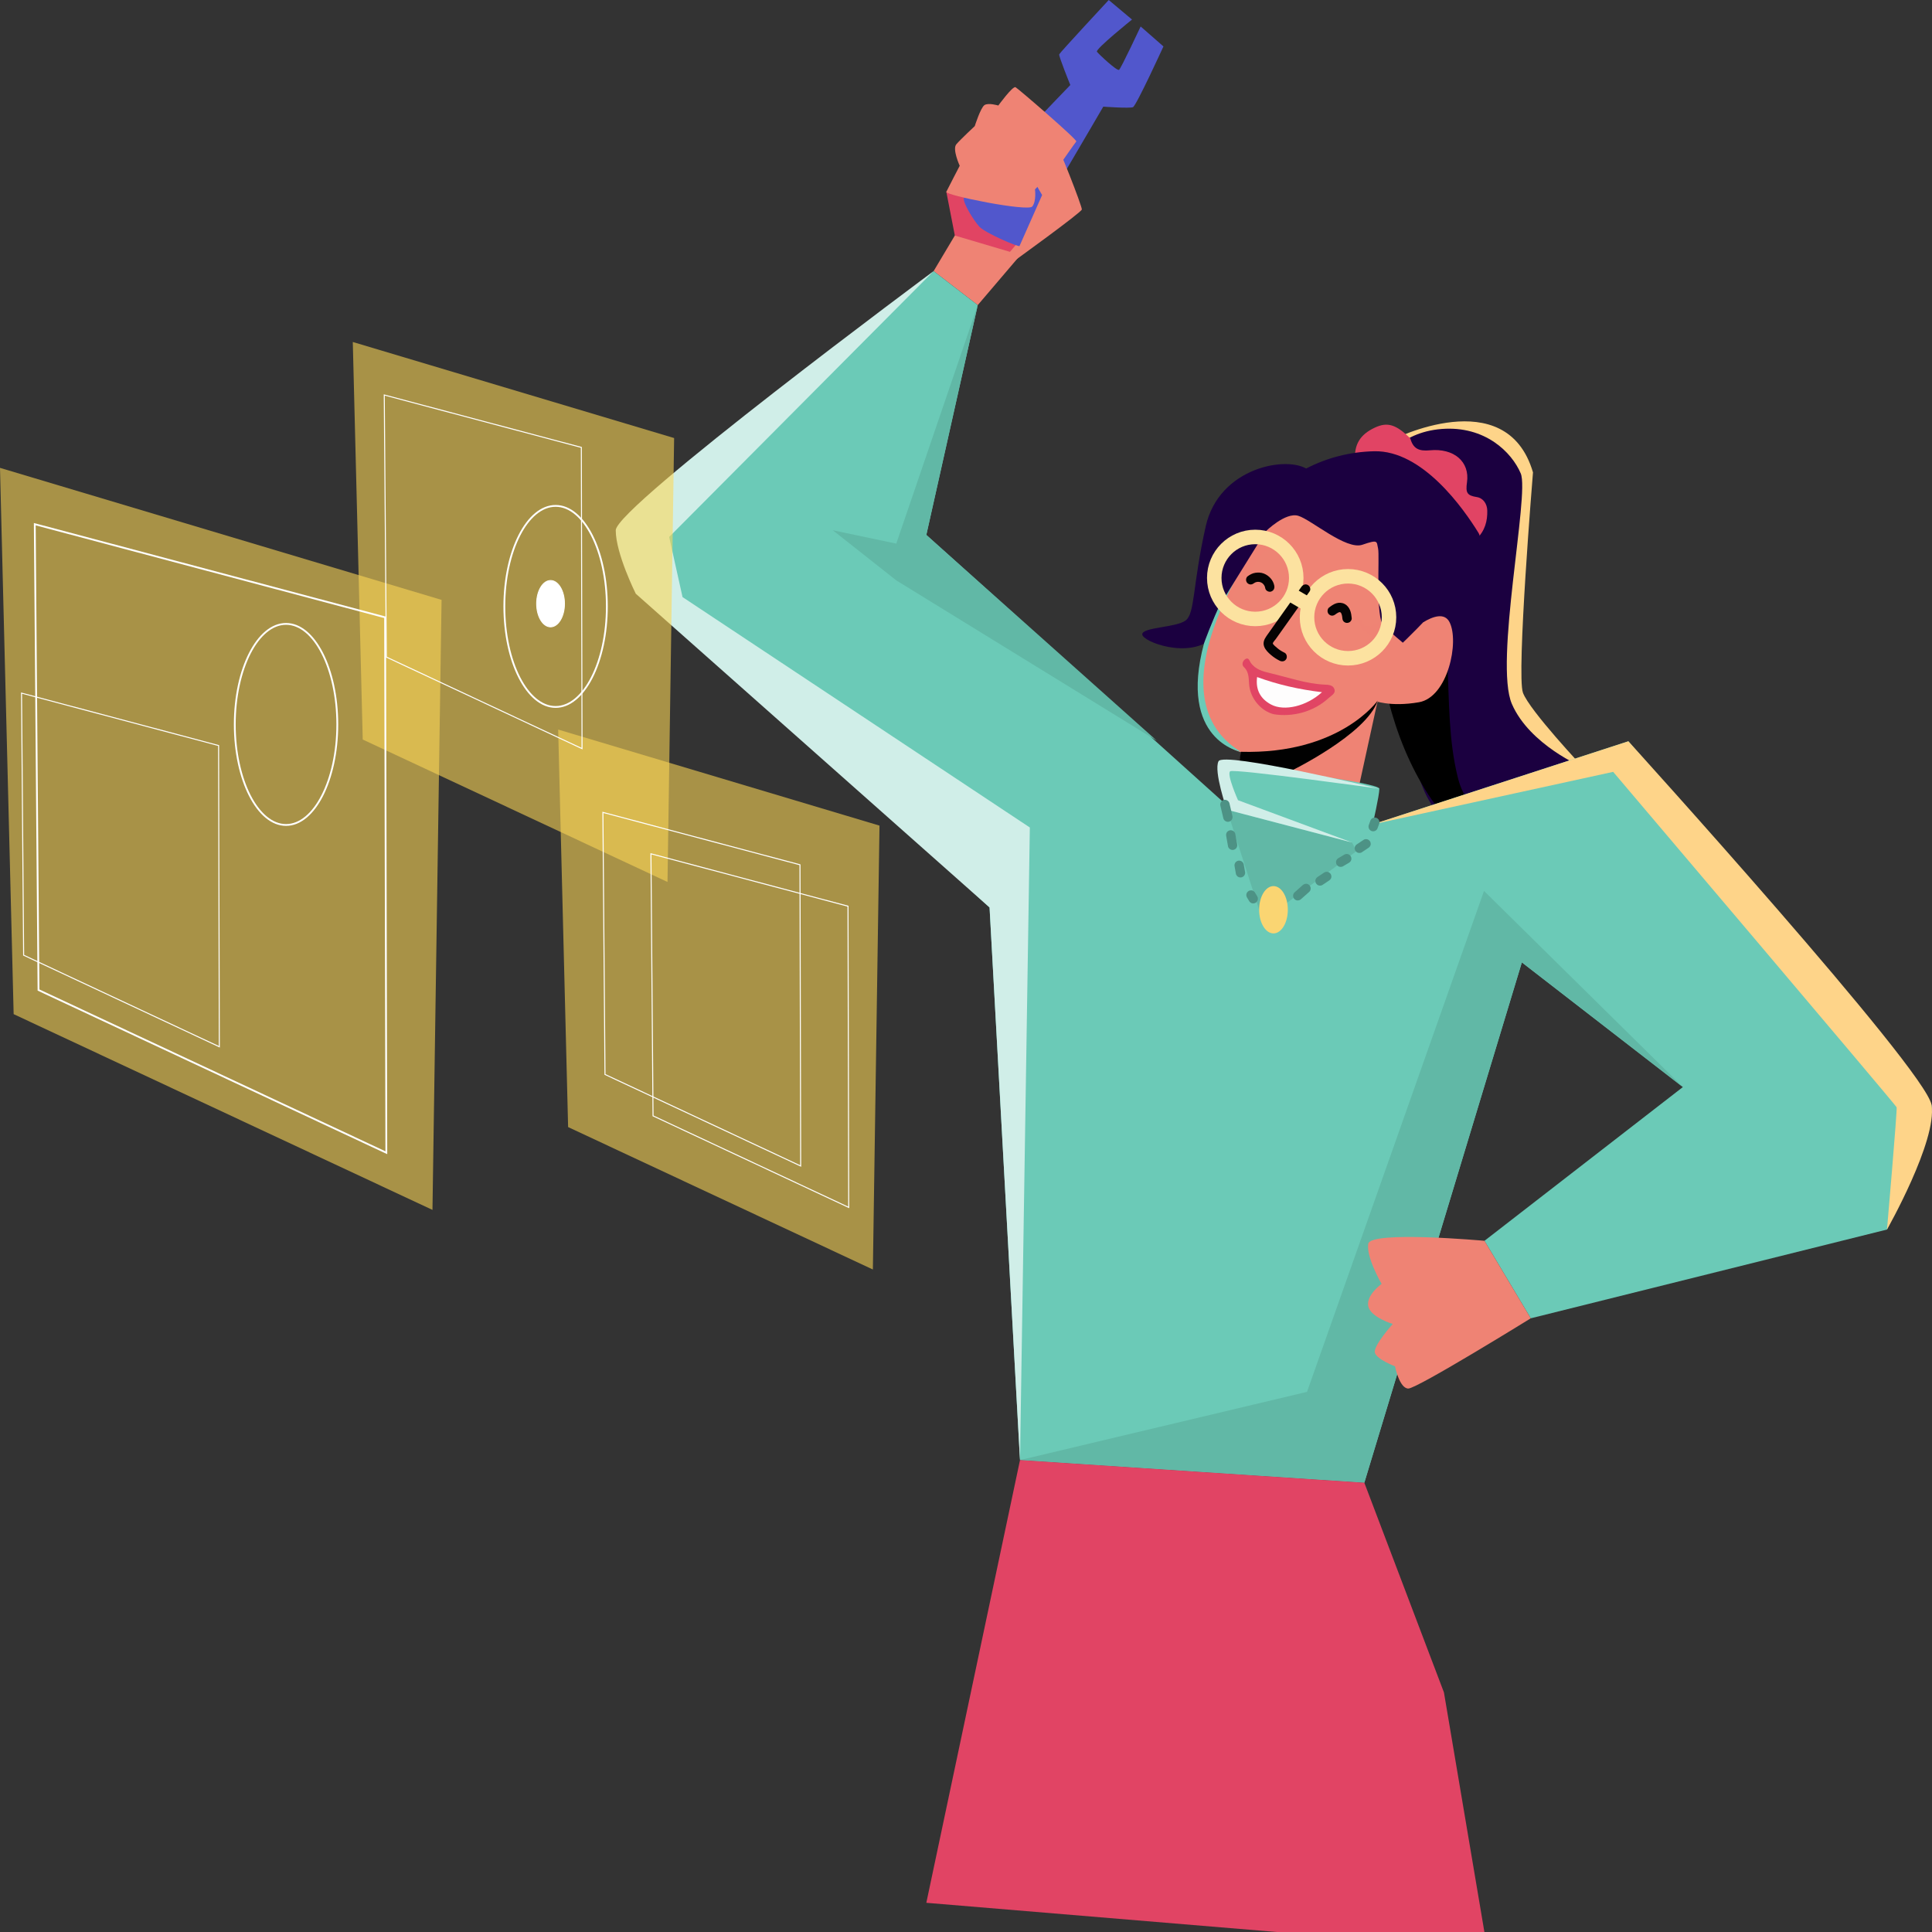 <svg width="800" height="800" viewBox="0 0 800 800" fill="none" xmlns="http://www.w3.org/2000/svg">
<rect x="0" y="0" width="800" height="800" fill="#333333" stroke="none"/>
<g clip-path="url(#clip0_1624_2214)">
<path d="M395.374 97.529L386.595 112.256L404.866 126.332L429.861 97.002L409.194 76.342L395.374 97.529Z" fill="#EF8374"/>
<path d="M423.913 51.215L439.695 79.025L418.205 104.283L395.374 97.529L391.853 79.42L423.913 51.215Z" fill="#E14463"/>
<path d="M459.098 0L468.746 8.096C468.746 8.096 453.414 20.404 454.22 21.435C455.027 22.467 462.557 29.555 463.387 28.911C464.217 28.268 472.321 10.966 472.321 10.966L481.759 19.225C481.759 19.225 470.522 43.794 469.141 44.375C467.761 44.949 456.841 44.166 456.841 44.166C456.841 44.166 423.455 101.492 422.471 101.926C421.486 102.361 407.837 96.389 405.533 93.869C403.23 91.34 398.391 83.655 399.166 81.879C399.942 80.103 443.192 35.201 443.192 35.201C443.192 35.201 438.322 23.211 438.594 22.498C438.865 21.784 459.106 0 459.106 0L459.098 0Z" fill="#5157CC"/>
<path d="M431.521 80.763C431.521 80.763 422.184 65.438 424.448 63.221C426.713 61.002 434.197 54.697 436.135 57.171C438.074 59.645 448.117 85.517 447.97 86.742C447.822 87.967 419.167 108.627 419.167 108.627L431.521 80.755V80.763Z" fill="#EF8374"/>
<path d="M413.374 43.708C413.374 43.708 419.353 35.472 420.524 36.116C421.687 36.76 446.248 57.916 445.666 58.59C445.085 59.265 439.656 67.067 439.656 67.067L428.566 78.413C428.566 78.413 429.225 83.221 427.457 85.493C425.689 87.765 391.186 80.832 391.853 79.421C392.52 78.009 397.398 68.641 397.398 68.641C397.398 68.641 394.25 61.786 395.987 59.754C397.724 57.722 403.626 52.216 403.626 52.216C403.626 52.216 406.053 44.546 407.674 43.499C409.295 42.452 413.374 43.693 413.374 43.693V43.708Z" fill="#EF8374"/>
<path d="M576.241 182.238C576.241 182.238 623.718 157.809 634.777 195.608C634.777 195.608 627.859 279.496 630.628 286.871C633.396 294.246 655.522 317.752 655.522 317.752L608.502 330.657L576.233 182.238H576.241Z" fill="#FED489"/>
<path d="M572.44 191.561C572.44 191.561 579.009 179.014 596.986 177.625C614.962 176.245 626.021 187.304 629.712 196.059C633.404 204.815 618.653 274.418 626.029 291.471C633.404 308.525 655.529 317.746 655.529 317.746L593.767 334.342C593.767 334.342 585.012 325.586 582.708 293.782C580.405 261.978 572.456 191.561 572.456 191.561H572.44Z" fill="#1B0040"/>
<path d="M550.431 214.043C550.431 214.043 549.989 200.595 541.683 194.531C533.377 188.466 504.8 193.306 499.262 217.959C493.725 242.613 494.881 253.912 490.964 256.906C487.048 259.899 472.988 259.674 472.988 262.668C472.988 265.661 492.12 273.037 502.023 264.281C511.934 255.525 550.423 214.035 550.423 214.035L550.431 214.043Z" fill="#1B0040"/>
<path d="M530.609 211.043C530.609 211.043 486.645 263.352 498.138 295.854C509.631 328.355 560.125 306.936 567.26 295.753C574.395 284.57 592.139 256.217 592.139 256.217L564.484 212.198L530.601 211.043H530.609Z" fill="#EF8374"/>
<path d="M574.852 289.873C582.84 291.293 591.153 286.764 595.807 278.419C596.551 277.077 597.156 275.658 597.831 274.278C598.451 273.906 598.955 274.03 599.335 274.65C600.103 290.416 599.793 306.26 603.608 321.77C605.33 328.766 608.61 334.117 615.52 337.149C620.096 339.158 623.384 342.973 626.439 346.936C628.153 349.162 626.509 349.27 625.106 349.736C610.526 348.316 599.366 341.399 591.44 329.045C583.662 316.923 578.419 303.771 574.86 289.881L574.852 289.873Z" fill="black"/>
<path d="M583.996 181.58C585.143 185.736 587.501 186.907 592.03 186.465C602.011 185.481 608.696 191.157 607.447 199.75C606.827 204.031 607.494 205.194 611.457 205.815C614.218 206.241 615.776 208.661 615.846 211.414C615.955 215.726 614.923 219.758 611.41 223.171C608.929 218.052 606.897 212.655 602.391 209.684C592.658 203.271 583.701 195.477 572.44 191.561C568.726 190.265 564.887 190.987 561.11 190.746C560.629 184.131 563.126 179.951 569.284 177.074C574.519 174.623 578.086 175.717 584.003 181.58H583.996Z" fill="#E14464"/>
<path d="M598.118 265.018C596.66 262.396 594.705 260.365 591.658 259.651C592.061 259.271 592.425 258.821 592.883 258.519C594.364 257.542 595.148 254.672 596.861 255.324C598.924 256.115 598.25 258.914 598.583 260.915C598.823 262.35 598.614 263.684 598.118 265.018Z" fill="#030104"/>
<path d="M599.335 274.64C598.831 274.516 598.327 274.392 597.831 274.268C598.141 272.88 598.443 271.484 598.753 270.096C599.537 271.53 599.42 273.089 599.343 274.64H599.335Z" fill="#0D050D"/>
<path d="M527.53 295.766C522.334 294.541 517.984 289.484 517.309 284.056C516.968 281.342 517.441 278.441 515.037 276.184C514.083 275.285 514.471 273.617 515.735 272.881C517.037 272.128 517.332 273.555 517.828 274.308C519.713 277.138 522.823 277.999 525.739 278.682C533.285 280.45 540.652 283.11 548.516 283.49C549.966 283.56 551.928 283.575 552.533 285.312C553.177 287.166 551.339 287.949 550.253 288.957C543.762 294.967 535.037 296.929 527.538 295.766H527.53Z" fill="#E14564"/>
<path d="M559.233 241.427C566.918 243.118 571.005 247.973 571.23 255.348C571.285 257.062 570.874 258 569.268 258.427C567.989 259.699 566.531 259.598 565.011 258.97C562.715 254.973 560.027 253.218 556.945 253.704C560.257 254.456 562.676 256.147 563.475 259.536C564.111 261.878 566.973 261.769 568.012 263.654C564.034 269.796 556.674 271.417 549.811 267.671C543.699 264.336 541.202 256.527 543.777 250.198C545.724 245.413 548.989 242.676 553.967 241.8C555.658 240.815 557.488 241.714 559.225 241.42L559.233 241.427Z" fill="#EF8474"/>
<path d="M526.91 226.318C531.392 231.731 534.192 237.354 530.183 244.411C526.134 251.523 517.138 253.609 510.298 248.77C510.097 245.373 512.54 243.341 514.323 240.968C515.572 239.991 517.03 239.828 518.542 239.843C522.9 240.231 525.765 241.185 527.135 242.705C526.724 239.394 526.258 238.882 523.374 238.719C521.605 238.618 519.698 239.355 518.162 237.843C517.976 237.463 517.891 237.059 517.883 236.633C520.054 232.46 522.52 228.536 526.918 226.318H526.91Z" fill="#EE8474"/>
<path d="M547.399 286.624C541.047 292.44 531.772 294.658 526.289 291.711C521.977 289.392 519.829 285.677 520.543 280.35C529.151 283.498 537.891 285.484 547.391 286.624H547.399Z" fill="#FEFDFD"/>
<path d="M570.478 290.098L562.413 326.973L512.865 319.598L514.245 308.532L570.478 290.098Z" fill="#EF8374"/>
<path d="M762.861 414.857L785.963 442.038L731.499 489.167L690.59 440.107L747.095 406.807L762.861 414.857Z" fill="#E14463"/>
<path d="M374.676 211.375L392.412 235.3L339.809 286.934L322.359 259.139L374.676 211.375Z" fill="#E14463"/>
<path d="M611.899 220.627C611.899 220.627 613.869 263.823 596.838 276.961L585.927 248.383L611.899 220.627Z" fill="#1B0040"/>
<path d="M524.095 220.031C524.095 220.031 473.678 286.64 513.78 311.294C513.78 311.294 487.738 306.688 498.572 266.353C498.572 266.353 510.205 233.393 524.095 220.031Z" fill="#6BCAB7"/>
<path d="M562.901 350.092C564.243 349.627 565.43 348.72 566.228 347.541Z" fill="#61B8A6"/>
<path d="M386.595 112.256L404.866 126.331L383.571 221.495L507.56 333.046C507.56 333.046 504.792 316.45 507.56 316.45C510.329 316.45 571.168 323.825 571.168 326.593C571.168 329.362 568.4 341.344 568.4 341.344L674.266 306.942C674.266 306.942 797.945 450.125 799.791 457.501C801.637 464.876 781.357 509.127 781.357 509.127L633.846 545.886L614.683 513.795L696.833 450.133L630.162 398.507L564.933 613.977L422.354 604.593L409.752 375.761C409.752 375.761 258.015 237.944 267.088 223.271C276.162 208.591 286.073 201.448 286.073 201.448L386.588 112.256H386.595Z" fill="#6BCAB7"/>
<path d="M696.841 450.124L614.497 368.912L541.21 576.34L422.362 604.584L564.941 613.968L630.17 398.498L696.841 450.124Z" fill="#61B8A6"/>
<path d="M508.026 335.271L559.877 348.866L561.645 352.472L525.692 379.212L521.38 376.707L508.026 335.271Z" fill="#61B8A6"/>
<path d="M614.691 513.789C614.691 513.789 567.485 509.5 566.562 515.037C565.639 520.575 572.091 531.633 572.091 531.633C572.091 531.633 565.639 536.24 566.562 540.854C567.485 545.469 576.706 548.23 576.706 548.23C576.706 548.23 568.408 557.45 569.331 560.211C570.253 562.972 577.629 565.741 577.629 565.741C577.629 565.741 579.474 574.962 583.158 574.962C586.842 574.962 633.854 545.887 633.854 545.887L614.691 513.797V513.789Z" fill="#EF8374"/>
<path d="M581.08 264.056C581.08 264.056 596.063 249.538 600.212 257.603C604.361 265.669 599.521 288.717 587.54 290.788C575.558 292.858 568.873 290.098 568.873 290.098L581.087 264.056H581.08Z" fill="#EF8374"/>
<path d="M570.478 290.098C570.478 290.098 554.805 312.456 513.78 311.3L513.09 316.83L533.835 319.598C533.835 319.598 565.872 304.158 570.478 290.098Z" fill="#010101"/>
<path d="M506.304 248.669L524.102 220.037C524.102 220.037 532.245 211.971 537.596 213.584C542.947 215.197 557.38 227.877 564.127 225.566C570.874 223.255 569.943 224.186 570.641 227.179C571.339 230.173 569.478 255.99 572.968 259.216C576.458 262.442 580.878 266.133 580.878 266.133C580.878 266.133 618.39 230.677 612.201 220.634C606.012 210.591 589.021 186.387 569.013 186.852C548.996 187.31 530.849 196.763 520.38 211.971C509.91 227.179 506.312 248.669 506.312 248.669H506.304Z" fill="#1B0040"/>
<path d="M519.775 256.292C529.15 256.292 536.751 248.692 536.751 239.316C536.751 229.94 529.15 222.34 519.775 222.34C510.399 222.34 502.799 229.94 502.799 239.316C502.799 248.692 510.399 256.292 519.775 256.292Z" stroke="#FCE2A0" stroke-width="6" stroke-miterlimit="10"/>
<path d="M558.187 272.579C567.562 272.579 575.163 264.979 575.163 255.603C575.163 246.227 567.562 238.627 558.187 238.627C548.811 238.627 541.21 246.227 541.21 255.603C541.21 264.979 548.811 272.579 558.187 272.579Z" stroke="#FCE2A0" stroke-width="6" stroke-miterlimit="10"/>
<path d="M538.93 242.939C535.076 248.368 531.214 253.804 527.359 259.233C526.398 260.59 525.428 261.947 524.467 263.304C523.505 264.661 522.838 266.111 523.474 267.771C523.994 269.136 525.196 270.284 526.289 271.214C527.383 272.145 528.624 272.975 529.942 273.618C530.88 274.076 532.036 273.874 532.594 272.921C533.091 272.067 532.842 270.726 531.896 270.268C530.834 269.749 529.802 269.144 528.911 268.368C528.531 268.035 527.057 266.879 527.057 266.429C527.057 265.98 528.011 264.995 528.259 264.638L529.484 262.916L532.044 259.31C535.456 254.51 538.868 249.702 542.28 244.901C542.885 244.048 542.436 242.745 541.582 242.249C540.613 241.683 539.535 242.086 538.93 242.947V242.939Z" fill="#060303"/>
<path d="M533.99 245.846L541.365 250.15" stroke="#FCE2A0" stroke-width="6" stroke-miterlimit="10"/>
<path d="M519.286 241.434C518.836 241.783 519.364 241.403 519.495 241.325C519.581 241.278 519.674 241.224 519.759 241.185C519.922 241.108 520.085 241.131 519.682 241.209C519.852 241.178 520.031 241.085 520.201 241.038C520.302 241.015 520.395 240.992 520.496 240.968C520.566 240.953 520.93 240.898 520.597 240.945C520.263 240.992 520.651 240.945 520.697 240.945C520.775 240.945 520.86 240.937 520.938 240.937C521.139 240.937 521.341 240.968 521.543 240.968C521.077 240.984 521.271 240.929 521.442 240.968C521.543 240.992 521.636 241.007 521.737 241.038C521.837 241.069 521.931 241.092 522.024 241.123C522.171 241.17 522.373 241.317 521.946 241.077C522.093 241.162 522.256 241.224 522.411 241.309C522.497 241.356 522.574 241.41 522.66 241.465C522.722 241.503 523.001 241.713 522.745 241.519C522.489 241.325 522.784 241.558 522.815 241.589C522.884 241.651 522.954 241.721 523.024 241.79C523.148 241.914 523.249 242.062 523.373 242.178C523.047 241.883 523.218 241.969 523.311 242.108C523.365 242.186 523.42 242.271 523.466 242.349C523.559 242.504 523.629 242.713 523.737 242.861C523.691 242.806 523.59 242.465 523.675 242.713C523.706 242.806 523.737 242.892 523.768 242.985C523.831 243.186 523.877 243.396 523.916 243.605C524.094 244.605 525.366 245.265 526.304 244.962C527.382 244.613 527.848 243.652 527.662 242.574C527.243 240.247 525.498 238.347 523.334 237.494C522.21 237.052 521 237.013 519.813 237.184C518.627 237.354 517.51 237.944 516.533 238.704C516.168 238.991 515.967 239.634 515.967 240.076C515.967 240.549 516.176 241.123 516.533 241.449C516.89 241.775 517.386 242.038 517.906 242.015C518.456 241.992 518.852 241.783 519.278 241.449L519.286 241.434Z" fill="#060303"/>
<path d="M553.014 254.355L553.099 254.293L552.703 254.596C553.27 254.161 553.859 253.75 554.518 253.463L554.053 253.657C554.34 253.541 554.627 253.456 554.937 253.409L554.425 253.479C554.658 253.448 554.89 253.448 555.123 253.479L554.611 253.409C554.805 253.44 554.991 253.494 555.17 253.564L554.704 253.37C554.898 253.456 555.076 253.564 555.247 253.688L554.852 253.386C555.069 253.556 555.255 253.75 555.425 253.975L555.123 253.58C555.309 253.828 555.456 254.092 555.581 254.379L555.387 253.913C555.612 254.464 555.736 255.038 555.813 255.627L555.743 255.115C555.782 255.41 555.813 255.705 555.844 255.999C555.899 256.527 556.023 256.984 556.41 257.372C556.744 257.705 557.302 257.961 557.783 257.938C558.264 257.915 558.807 257.752 559.156 257.372C559.481 257.015 559.776 256.503 559.722 255.999C559.605 254.852 559.474 253.727 559.024 252.657C558.574 251.587 557.876 250.695 556.891 250.144C555.805 249.532 554.487 249.423 553.308 249.811C552.129 250.198 551.222 250.881 550.268 251.618C549.904 251.897 549.702 252.556 549.702 252.99C549.702 253.463 549.912 254.037 550.268 254.363C550.625 254.689 551.121 254.952 551.641 254.929C552.192 254.906 552.579 254.696 553.014 254.363V254.355Z" fill="#060303"/>
<path d="M571.169 326.594C571.169 326.594 506.638 311.076 504.559 315.225C502.481 319.374 508.018 335.272 508.018 335.272L559.877 348.867L512.633 331.348C512.633 331.348 507.793 320.514 509.406 319.366C511.02 318.218 571.169 326.594 571.169 326.594Z" fill="#D0EEE8"/>
<path d="M386.595 112.256C386.595 112.256 254.967 209.893 254.967 219.572C254.967 229.25 263.265 245.846 263.265 245.846L409.76 375.761L422.362 604.593L426.434 342.647L282.622 247.235L277.092 222.341L386.595 112.256Z" fill="#D0EEE8"/>
<path d="M674.274 306.941C674.274 306.941 797.34 442.672 799.799 457.5C802.257 472.32 781.365 509.126 781.365 509.126C781.365 509.126 785.669 459.416 785.359 458.501C785.049 457.578 667.976 319.606 667.976 319.606L568.416 341.351L674.281 306.949L674.274 306.941Z" fill="#FED489"/>
<path d="M527.321 386.504C530.602 386.504 533.261 382.118 533.261 376.709C533.261 371.299 530.602 366.914 527.321 366.914C524.04 366.914 521.38 371.299 521.38 376.709C521.38 382.118 524.04 386.504 527.321 386.504Z" fill="#FAD572"/>
<path d="M505.343 333.644C505.754 335.389 506.165 337.126 506.568 338.871C506.801 339.856 507.979 340.538 508.957 340.228C509.988 339.895 510.562 338.902 510.314 337.839C509.903 336.094 509.492 334.357 509.088 332.612C508.856 331.628 507.677 330.945 506.7 331.255C505.668 331.589 505.095 332.581 505.343 333.644Z" fill="#4D9285"/>
<path d="M507.755 346.246C508.01 347.673 508.259 349.1 508.515 350.519C508.592 350.969 509.026 351.457 509.406 351.675C509.825 351.915 510.438 352.024 510.903 351.868C511.368 351.713 511.826 351.426 512.059 350.977C512.315 350.488 512.353 350.023 512.253 349.48C511.997 348.053 511.748 346.626 511.493 345.207C511.415 344.757 510.981 344.268 510.601 344.051C510.182 343.811 509.569 343.702 509.104 343.857C508.639 344.012 508.181 344.299 507.948 344.749C507.693 345.238 507.654 345.703 507.755 346.246Z" fill="#4D9285"/>
<path d="M511.236 358.832L511.779 361.918C511.841 362.174 511.958 362.392 512.128 362.578C512.268 362.787 512.446 362.958 512.671 363.074C513.09 363.314 513.702 363.423 514.168 363.268C514.633 363.113 515.091 362.826 515.323 362.376L515.517 361.911C515.61 361.569 515.61 361.22 515.517 360.879L514.974 357.793C514.912 357.537 514.796 357.32 514.625 357.134C514.486 356.924 514.307 356.754 514.082 356.637C513.664 356.397 513.051 356.288 512.586 356.443C512.12 356.598 511.663 356.885 511.43 357.335L511.236 357.8C511.143 358.142 511.143 358.491 511.236 358.832Z" fill="#4D9285"/>
<path d="M516.332 371.589L517.255 373.125C517.379 373.35 517.542 373.536 517.751 373.668C517.937 373.838 518.154 373.955 518.41 374.017C518.666 374.094 518.922 374.11 519.186 374.048C519.442 374.032 519.682 373.962 519.907 373.815L520.303 373.513C520.543 373.272 520.706 372.985 520.799 372.659L520.869 372.148C520.869 371.799 520.776 371.473 520.605 371.17L519.682 369.635C519.558 369.41 519.395 369.224 519.186 369.092C519 368.921 518.783 368.805 518.527 368.743C518.271 368.666 518.015 368.65 517.751 368.712C517.495 368.728 517.255 368.797 517.03 368.945L516.634 369.247C516.394 369.488 516.231 369.775 516.138 370.1L516.068 370.612C516.068 370.961 516.161 371.287 516.332 371.589Z" fill="#4D9285"/>
<path d="M538.752 372.296C539.892 371.288 541.032 370.272 542.164 369.264C542.521 368.946 542.73 368.357 542.73 367.891C542.73 367.426 542.521 366.844 542.164 366.519C541.807 366.193 541.311 365.929 540.792 365.953C540.272 365.976 539.822 366.162 539.419 366.519C538.279 367.527 537.139 368.543 536.007 369.551C535.65 369.869 535.44 370.458 535.44 370.924C535.44 371.389 535.65 371.971 536.007 372.296C536.363 372.622 536.86 372.886 537.379 372.862C537.899 372.839 538.349 372.653 538.752 372.296Z" fill="#4D9285"/>
<path d="M547.577 366.455C548.5 365.843 549.423 365.23 550.346 364.61C550.764 364.331 551.098 363.951 551.237 363.454C551.315 363.198 551.331 362.942 551.268 362.679C551.253 362.423 551.183 362.182 551.036 361.957C550.772 361.546 550.369 361.182 549.88 361.066C549.392 360.949 548.818 360.973 548.384 361.259C547.461 361.872 546.538 362.485 545.615 363.105C545.196 363.384 544.863 363.764 544.723 364.261C544.646 364.517 544.63 364.773 544.692 365.036C544.708 365.292 544.777 365.533 544.925 365.757C545.188 366.168 545.592 366.533 546.08 366.649C546.569 366.766 547.143 366.742 547.577 366.455Z" fill="#4D9285"/>
<path d="M563.863 352.932C564.786 352.319 565.709 351.707 566.632 351.086C567.051 350.807 567.384 350.427 567.524 349.931C567.601 349.675 567.617 349.419 567.555 349.155C567.539 348.899 567.469 348.659 567.322 348.434C567.058 348.023 566.655 347.658 566.166 347.542C565.678 347.426 565.104 347.449 564.67 347.736C563.747 348.349 562.824 348.961 561.901 349.582C561.482 349.861 561.149 350.241 561.009 350.737C560.932 350.993 560.916 351.249 560.978 351.513C560.994 351.769 561.064 352.009 561.211 352.234C561.475 352.645 561.878 353.01 562.366 353.126C562.855 353.242 563.429 353.219 563.863 352.932Z" fill="#4D9285"/>
<path d="M556.131 358.701C556.961 358.212 557.799 357.723 558.628 357.227C559.047 356.979 559.388 356.537 559.52 356.072C559.598 355.816 559.613 355.56 559.551 355.296C559.536 355.04 559.466 354.8 559.319 354.575C559.055 354.164 558.652 353.799 558.163 353.683C557.674 353.567 557.124 353.605 556.666 353.877C555.837 354.365 554.999 354.854 554.169 355.35C553.75 355.598 553.409 356.041 553.277 356.506C553.2 356.762 553.184 357.018 553.246 357.281C553.262 357.537 553.332 357.778 553.479 358.003C553.743 358.414 554.146 358.778 554.634 358.894C555.123 359.011 555.674 358.972 556.131 358.701Z" fill="#4D9285"/>
<path d="M570.47 342.81C570.695 342.205 570.912 341.593 571.137 340.988C571.215 340.732 571.23 340.476 571.168 340.212C571.153 339.956 571.083 339.716 570.936 339.491C570.812 339.266 570.649 339.08 570.439 338.948C570.253 338.777 570.036 338.661 569.78 338.599L569.268 338.529C568.919 338.529 568.594 338.622 568.291 338.793L567.896 339.095C567.655 339.336 567.492 339.623 567.399 339.949L566.732 341.771C566.655 342.027 566.639 342.283 566.701 342.546C566.717 342.802 566.787 343.043 566.934 343.268C567.058 343.493 567.221 343.679 567.43 343.811C567.616 343.981 567.834 344.098 568.09 344.16L568.601 344.229C568.95 344.229 569.276 344.136 569.579 343.966L569.974 343.663C570.214 343.423 570.377 343.136 570.47 342.81Z" fill="#4D9285"/>
<path d="M404.866 126.332L383.571 221.496L478.983 306.686L371.124 240.318L344.849 219.572L371.124 225.102L404.866 126.332Z" fill="#61B8A6"/>
<path d="M564.941 613.97L597.908 700.797L615.885 807.267L383.571 787.91L422.362 604.586L564.941 613.97Z" fill="#E14464"/>
<path opacity="0.58" d="M146.084 141.609L150.202 306.213L276.395 365.191L279.14 181.386L146.084 141.609Z" fill="#FDD756"/>
<path opacity="0.58" d="M231.127 302.094L235.245 466.697L361.438 525.675L364.183 341.87L231.127 302.094Z" fill="#FDD756"/>
<path opacity="0.58" d="M0 193.732L5.654 419.935L179.075 500.992L182.844 248.399L0 193.732Z" fill="#FDD756"/>
<path d="M230.065 292.736C241.788 292.736 251.291 274.098 251.291 251.106C251.291 228.115 241.788 209.477 230.065 209.477C218.342 209.477 208.839 228.115 208.839 251.106C208.839 274.098 218.342 292.736 230.065 292.736Z" stroke="white" stroke-width="0.75" stroke-miterlimit="10"/>
<path d="M118.445 341.601C130.167 341.601 139.671 322.963 139.671 299.972C139.671 276.98 130.167 258.342 118.445 258.342C106.722 258.342 97.219 276.98 97.219 299.972C97.219 322.963 106.722 341.601 118.445 341.601Z" stroke="white" stroke-width="0.75" stroke-miterlimit="10"/>
<path d="M14.401 217.053L15.945 409.947L159.974 477.324L159.462 255.627L14.401 217.053Z" stroke="white" stroke-width="0.75" stroke-miterlimit="10"/>
<path d="M8.918 287.004L9.787 395.522L90.813 433.437L90.518 308.711L8.918 287.004Z" stroke="white" stroke-width="0.42" stroke-miterlimit="10"/>
<path d="M249.647 336.389L250.516 444.907L331.542 482.814L331.255 358.088L249.647 336.389Z" stroke="white" stroke-width="0.42" stroke-miterlimit="10"/>
<path d="M269.539 353.535L270.408 462.053L351.434 499.961L351.139 375.234L269.539 353.535Z" stroke="white" stroke-width="0.42" stroke-miterlimit="10"/>
<path d="M159.113 163.557L159.981 272.075L241.007 309.982L240.72 185.256L159.113 163.557Z" stroke="white" stroke-width="0.42" stroke-miterlimit="10"/>
<path d="M227.979 259.575C231.165 259.575 233.749 255.276 233.749 249.974C233.749 244.671 231.165 240.373 227.979 240.373C224.792 240.373 222.209 244.671 222.209 249.974C222.209 255.276 224.792 259.575 227.979 259.575Z" fill="white" stroke="white" stroke-width="0.36" stroke-miterlimit="10"/>
</g>
<defs>
<clipPath id="clip0_1624_2214">
<rect width="800" height="800" fill="white"/>
</clipPath>
</defs>
</svg>
